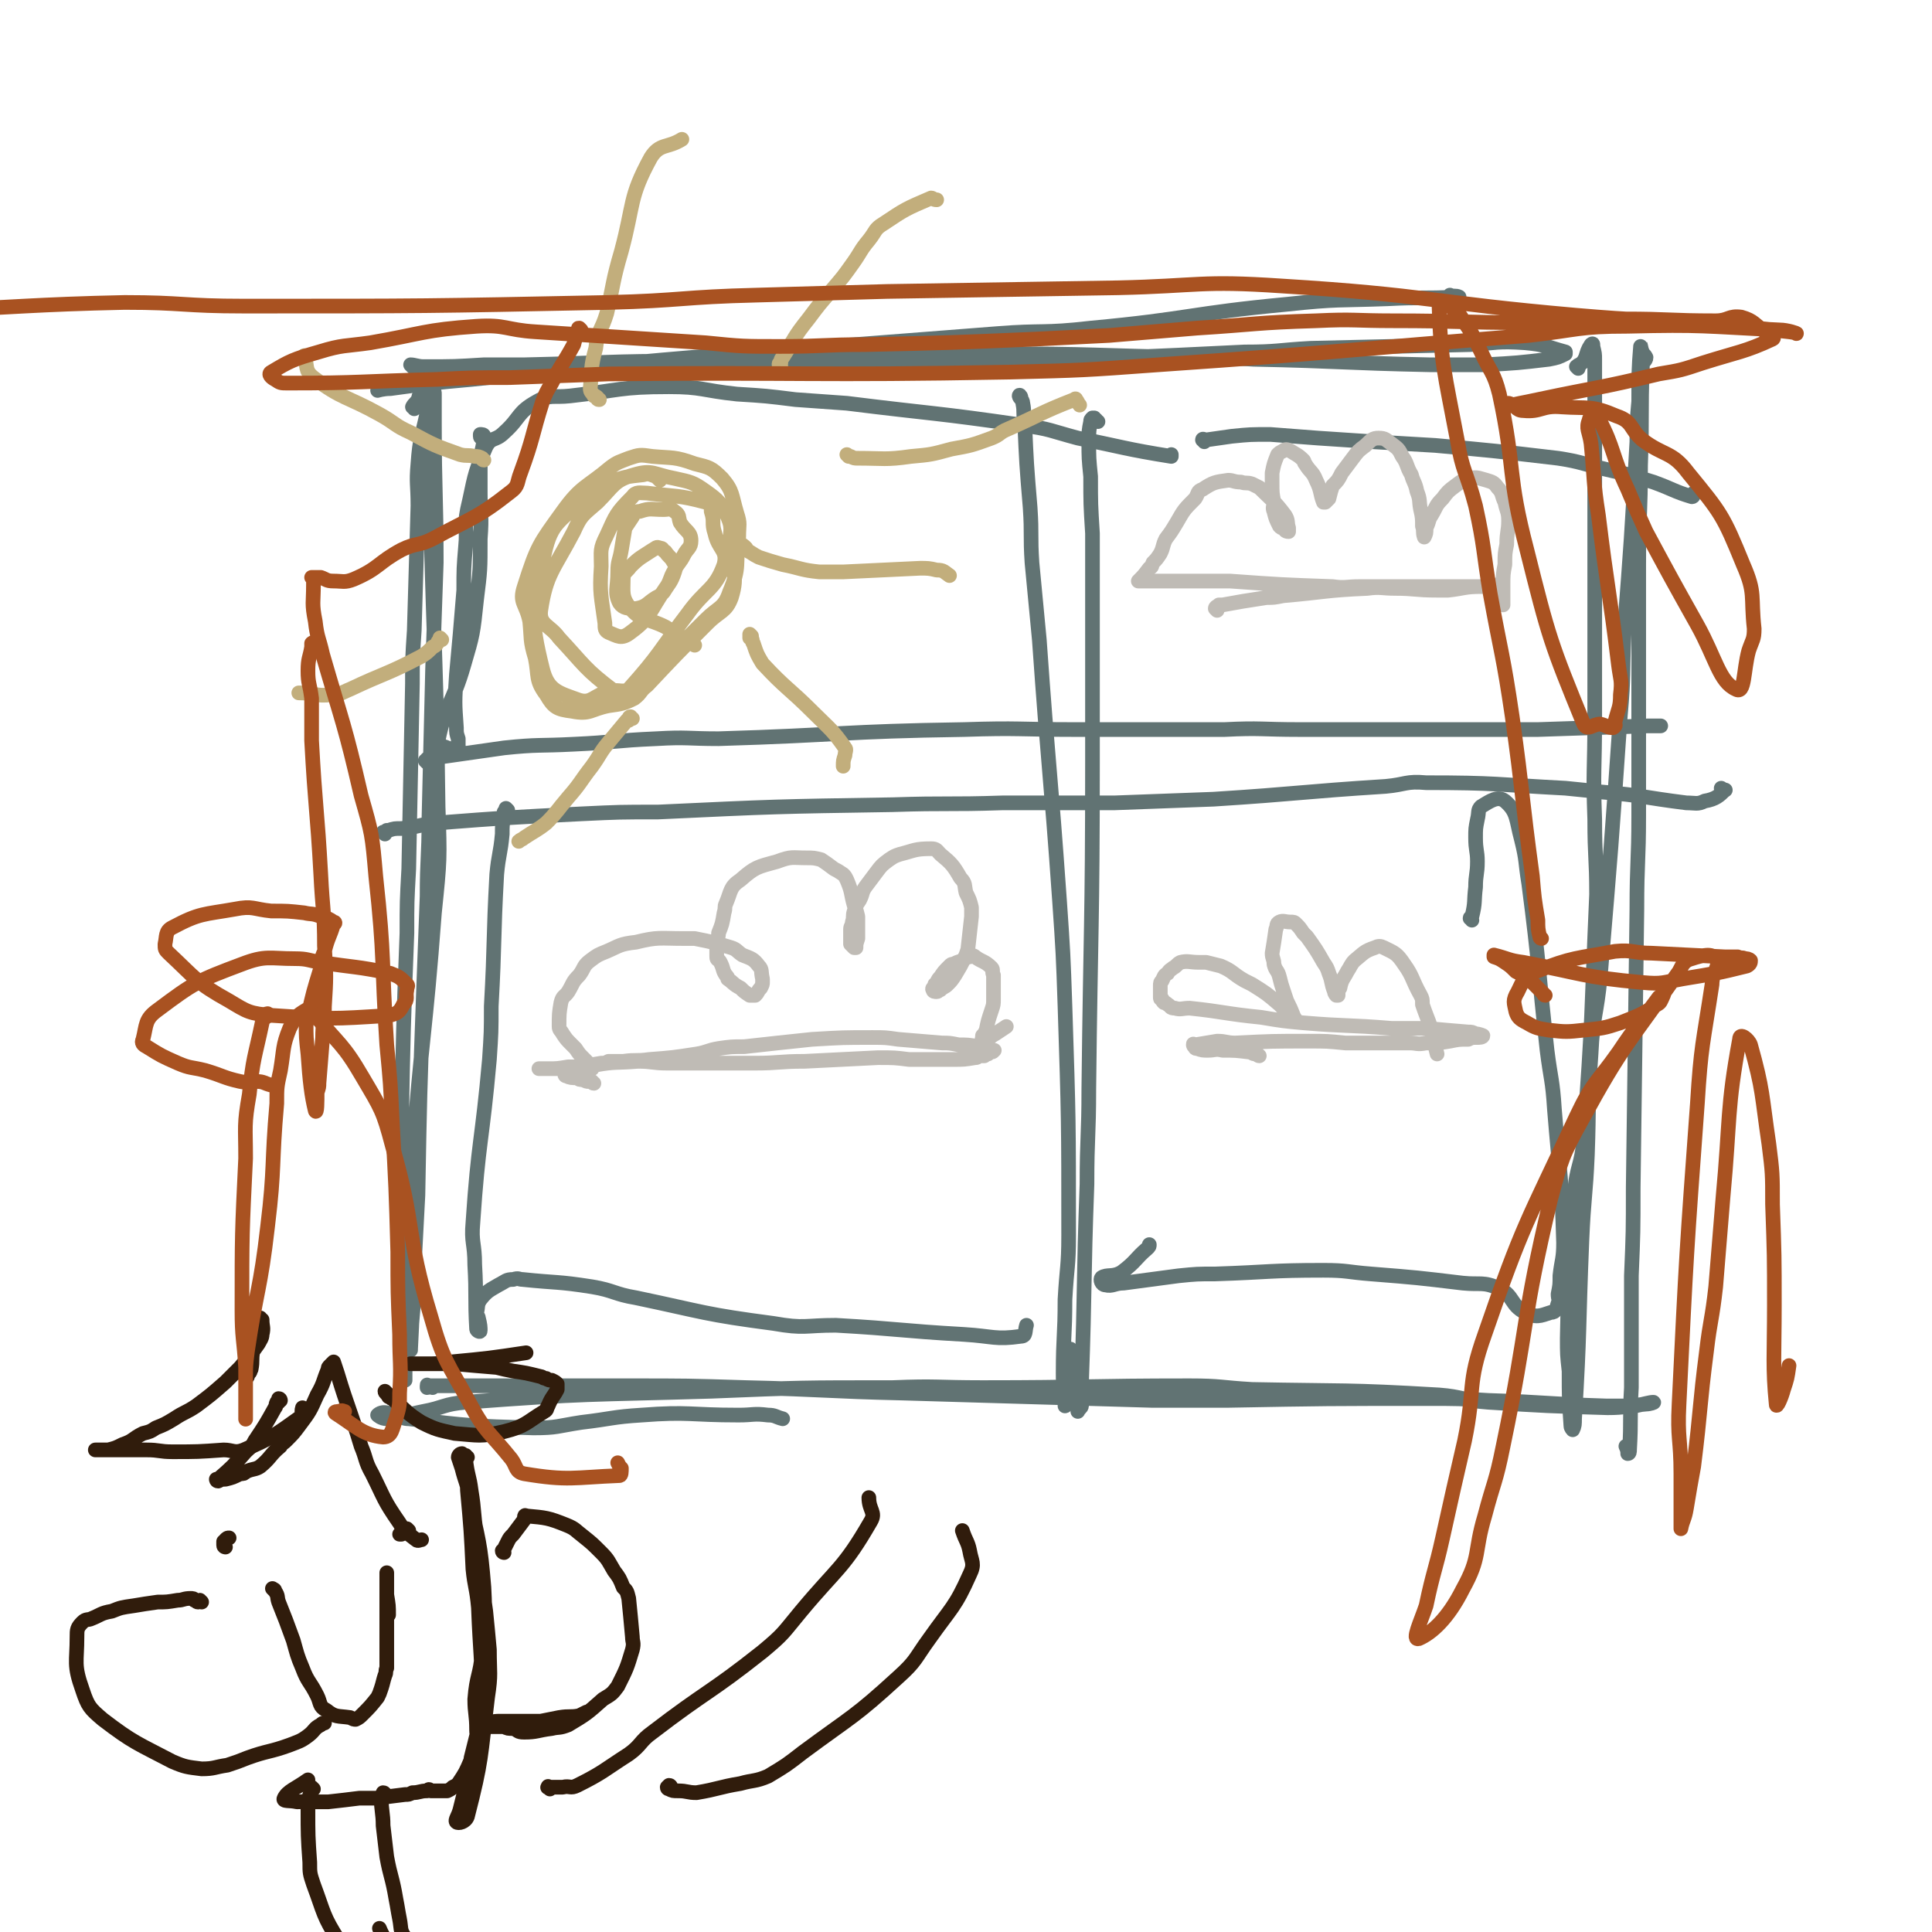 <svg viewBox='0 0 1054 1054' version='1.1' xmlns='http://www.w3.org/2000/svg' xmlns:xlink='http://www.w3.org/1999/xlink'><g fill='none' stroke='rgb(97,115,115)' stroke-width='8' stroke-linecap='round' stroke-linejoin='round'><path d='M226,223c0,-1 -1,-1 -1,-1 1,-2 2,-2 3,-4 1,-1 0,-2 1,-2 1,0 3,0 3,2 2,5 0,6 1,12 0,12 1,12 2,25 0,15 -1,15 0,30 2,77 3,77 4,155 1,29 1,29 -2,58 -5,67 -7,67 -12,134 -2,16 0,16 -1,33 -1,29 -2,29 -3,58 0,4 0,4 0,9 0,10 0,14 0,21 0,1 0,-3 0,-6 -1,-17 -2,-17 -3,-34 -1,-32 0,-32 0,-65 0,-16 0,-16 1,-33 1,-53 1,-53 3,-106 0,-17 0,-17 1,-35 1,-51 1,-51 2,-101 0,-14 0,-14 1,-29 1,-34 1,-34 2,-68 0,-12 -1,-12 0,-23 1,-14 2,-14 5,-28 1,-5 0,-5 2,-10 0,-1 1,-2 1,-2 1,0 1,1 1,2 0,3 0,3 0,5 0,5 0,5 0,11 0,38 1,38 1,76 -1,29 -1,29 -2,58 -1,41 -1,41 -2,82 0,21 -1,21 -1,42 -1,26 -1,26 -2,53 -2,55 -2,55 -3,110 -1,19 -1,19 -2,38 -1,23 -1,27 -2,46 0,2 0,-2 0,-4 0,-1 0,-1 0,-2 1,-12 1,-12 2,-23 1,-7 1,-7 1,-14 '/><path d='M227,202c0,-1 -1,-1 -1,-1 -1,-1 -2,-2 -2,-2 2,0 4,1 7,1 17,0 17,0 33,-1 11,0 11,0 22,0 45,-1 45,-2 90,-2 18,0 18,0 37,0 52,0 52,0 105,0 19,0 19,1 38,0 61,-2 61,-2 123,-5 18,0 18,-1 36,-2 44,-1 44,-1 87,-2 15,-1 15,-2 30,-1 11,1 11,2 22,5 0,0 0,1 0,1 -4,2 -4,2 -9,3 -17,2 -17,2 -35,3 -15,0 -15,0 -30,0 -48,-1 -48,-2 -96,-3 -17,-1 -17,-1 -34,-1 -53,-1 -53,-2 -106,-2 -26,0 -26,0 -52,1 -45,0 -45,-1 -89,2 -65,3 -65,4 -129,9 -15,1 -15,1 -30,3 -12,1 -12,1 -24,3 -4,0 -4,0 -7,1 -4,0 -7,1 -7,1 0,0 3,-1 7,-1 22,-3 22,-3 44,-5 19,-2 19,-2 39,-4 46,-5 46,-5 93,-9 26,-2 26,-2 52,-4 51,-4 51,-4 103,-8 25,-2 25,0 51,-3 54,-5 54,-8 107,-13 28,-3 28,-2 55,-3 19,-1 19,0 38,-1 0,0 1,0 1,0 -2,-1 -3,0 -5,-1 '/><path d='M861,201c0,0 -1,-1 -1,-1 1,-1 2,-1 3,-2 1,-1 1,-1 2,-3 1,-3 1,-4 3,-7 0,0 1,-1 1,0 0,0 0,0 0,1 1,4 1,4 1,7 0,9 0,9 0,19 0,48 0,48 0,96 0,41 0,41 0,81 0,28 -1,28 0,55 0,21 1,21 1,41 -3,67 -2,67 -7,133 -1,15 -4,15 -5,30 -4,39 -3,39 -4,79 0,9 0,9 1,18 0,15 0,15 1,30 0,1 1,2 1,2 1,-2 1,-3 1,-6 3,-49 2,-49 4,-97 1,-24 2,-24 3,-47 1,-27 0,-27 2,-55 1,-21 3,-21 5,-42 6,-71 6,-71 11,-143 2,-22 1,-22 2,-44 4,-52 4,-52 7,-105 0,-11 0,-11 1,-22 0,-15 0,-18 1,-30 0,-2 0,1 1,3 0,1 1,1 2,3 0,2 -2,2 -2,5 -1,26 0,27 -1,54 0,27 -1,26 -1,54 0,40 0,40 0,80 0,28 0,28 0,57 0,25 -1,25 -1,51 -1,76 -1,76 -2,152 0,24 0,24 -1,48 0,30 0,30 0,61 -1,17 0,17 -1,34 0,1 0,2 -1,2 0,-1 0,-2 -1,-4 '/><path d='M236,757c0,0 -1,-1 -1,-1 -1,0 -1,1 -2,1 0,0 0,-1 0,-1 0,-1 0,0 1,0 2,0 2,0 4,0 13,0 13,0 27,0 10,0 10,0 21,0 16,0 16,0 32,0 13,0 13,0 25,0 32,0 32,0 64,1 43,1 43,2 86,3 68,2 68,2 136,4 20,0 20,0 40,0 55,-1 55,-1 110,-1 17,0 17,0 33,1 32,1 32,2 64,3 8,0 8,0 16,0 5,-1 8,-2 10,-2 1,0 -2,1 -4,1 -11,1 -11,2 -21,2 -33,-1 -33,-1 -65,-3 -14,-1 -14,-3 -27,-4 -51,-3 -51,-2 -102,-3 -17,-1 -17,-2 -34,-2 -56,0 -56,1 -113,1 -25,0 -25,-1 -49,0 -50,0 -50,0 -99,2 -67,2 -68,1 -134,6 -12,1 -12,3 -23,5 -10,2 -10,3 -20,4 -3,0 -5,-2 -5,-2 1,-1 3,-2 6,-1 6,0 6,3 11,3 34,4 34,4 68,5 13,0 13,-1 26,-3 17,-2 17,-3 33,-4 26,-2 26,0 53,0 8,0 8,-1 16,0 4,0 4,1 8,2 '/><path d='M557,217c0,-1 -1,-2 -1,-1 0,1 2,2 2,4 1,5 0,5 1,10 1,23 1,23 3,47 1,15 0,15 1,30 2,21 2,21 4,42 5,71 6,71 11,142 2,29 2,29 3,58 2,62 2,62 2,125 0,17 -1,17 -2,35 0,20 -1,20 -1,40 0,5 0,5 1,11 0,3 0,6 0,7 1,0 1,-3 1,-5 1,-10 1,-10 2,-19 0,-4 0,-4 0,-7 '/><path d='M599,230c0,0 -1,0 -1,-1 -1,0 0,0 -1,-1 -1,0 -1,0 -1,0 -1,1 -1,1 -1,2 -1,5 -1,5 -1,11 0,9 0,9 1,19 0,15 0,15 1,31 0,62 0,62 0,125 0,89 -1,89 -2,178 0,26 -1,26 -1,52 -2,54 -1,54 -3,109 0,6 1,6 0,12 0,1 -1,1 -2,3 '/><path d='M233,416c0,0 -1,-1 -1,-1 0,0 1,0 1,-1 21,-3 21,-3 42,-6 19,-2 19,-1 38,-2 22,-1 22,-2 45,-3 17,-1 17,0 34,0 67,-2 67,-4 134,-5 30,-1 30,0 60,0 41,0 41,0 82,0 20,-1 20,0 41,0 26,0 26,0 52,0 28,0 28,0 56,0 11,0 11,0 22,0 30,-1 30,-1 60,-2 3,0 3,0 7,0 0,0 0,0 0,0 -1,0 -1,0 -3,0 '/><path d='M210,455c0,0 -1,-1 -1,-1 0,0 1,0 2,-1 0,0 0,0 1,0 3,-1 3,-1 7,-1 10,-1 9,-2 19,-3 39,-3 39,-3 79,-5 21,-1 21,-1 42,-1 64,-3 64,-3 128,-4 30,-1 30,0 60,-1 31,0 31,0 61,0 27,-1 27,-1 54,-2 47,-3 47,-4 94,-7 11,-1 11,-3 22,-2 38,0 38,1 76,3 10,1 10,1 19,2 24,2 23,3 47,6 5,0 6,1 10,-1 6,-1 8,-3 11,-6 1,0 -1,0 -2,-1 '/><path d='M263,239c0,0 -1,0 -1,-1 0,0 0,-1 0,-1 1,0 2,0 2,1 0,1 0,1 0,2 -1,7 -2,7 -2,14 0,7 0,7 0,15 0,12 1,12 0,25 0,17 0,17 -2,33 -2,19 -2,19 -7,36 -6,21 -10,21 -14,41 0,3 3,3 5,4 3,1 4,2 6,2 1,-1 0,-2 0,-3 0,-2 0,-2 0,-4 -1,-3 -1,-3 -1,-6 -1,-14 -1,-14 0,-29 1,-11 1,-11 2,-22 1,-12 1,-12 2,-24 0,-12 0,-12 1,-24 1,-10 -1,-10 1,-20 4,-17 3,-18 10,-34 3,-6 5,-3 10,-8 9,-8 7,-11 18,-17 7,-4 9,-2 18,-3 27,-3 27,-5 54,-5 18,0 18,2 37,4 16,1 16,1 32,3 14,1 14,1 28,2 48,6 48,5 96,12 15,2 15,3 30,7 25,5 26,6 51,10 0,0 0,-1 0,-1 '/><path d='M277,442c0,0 -1,-1 -1,-1 0,0 0,1 -1,2 0,1 0,1 0,2 -1,5 -1,5 -1,10 -1,11 -2,11 -3,22 -2,36 -1,36 -3,72 0,14 0,14 -1,29 -4,45 -6,44 -9,89 -1,11 1,11 1,23 1,17 0,18 1,35 0,1 2,2 2,1 0,-2 0,-3 -1,-7 0,-1 -1,-1 -1,-3 1,-3 0,-4 2,-7 4,-5 5,-5 10,-8 4,-2 4,-3 8,-3 3,-1 3,0 5,0 19,2 19,1 38,4 12,2 12,4 24,6 38,8 37,9 75,14 17,3 17,1 34,1 35,2 35,3 70,5 16,1 17,3 31,1 3,0 2,-3 3,-6 '/><path d='M803,502c0,-1 -1,-1 -1,-1 0,-1 1,0 1,-1 2,-8 1,-8 2,-16 0,-7 1,-7 1,-14 0,-6 -1,-6 -1,-13 0,-5 0,-5 1,-10 1,-4 0,-5 2,-7 5,-3 9,-6 13,-3 7,6 6,10 9,21 3,12 2,12 4,24 6,46 5,46 10,91 2,16 3,16 4,32 3,37 4,37 5,73 0,9 -1,9 -2,18 0,5 0,5 -1,10 0,3 1,3 0,5 -1,3 -1,5 -4,5 -6,2 -8,3 -14,0 -8,-4 -6,-9 -14,-13 -9,-4 -10,-2 -20,-3 -25,-3 -25,-3 -50,-5 -13,-1 -13,-2 -26,-2 -29,0 -29,1 -59,2 -10,0 -10,0 -20,1 -15,2 -15,2 -30,4 -5,0 -6,2 -10,1 -2,0 -3,-3 -2,-4 3,-2 6,0 11,-3 8,-6 7,-7 14,-13 1,-1 1,-1 1,-2 '/><path d='M657,241c0,-1 -1,-1 -1,-1 0,-1 1,0 2,0 7,-1 7,-1 14,-2 10,-1 10,-1 21,-1 13,1 13,1 26,2 15,1 15,1 30,2 17,1 17,1 34,2 33,3 33,3 67,7 13,2 13,3 26,6 13,3 13,3 26,7 11,4 11,5 21,8 1,0 1,-1 1,-2 '/></g>
<g fill='none' stroke='rgb(194,174,124)' stroke-width='8' stroke-linecap='round' stroke-linejoin='round'><path d='M360,262c0,0 0,0 -1,-1 0,0 0,-1 -1,-1 -3,-1 -4,-2 -7,-1 -9,1 -10,1 -18,4 -7,3 -9,2 -14,8 -13,14 -18,13 -22,31 -7,29 -8,35 -1,63 3,12 9,13 20,17 7,2 8,-3 17,-5 5,-1 6,1 11,-1 4,-1 3,-2 6,-5 18,-16 18,-16 35,-33 7,-7 10,-6 13,-15 6,-14 3,-15 5,-30 0,-7 1,-7 -1,-13 -3,-10 -2,-12 -8,-19 -6,-6 -7,-6 -15,-8 -11,-4 -12,-3 -23,-4 -7,-1 -7,-1 -13,1 -5,2 -6,2 -10,5 -13,11 -16,10 -26,24 -13,18 -14,19 -21,41 -3,9 1,9 3,19 1,10 0,10 3,20 2,10 0,12 6,20 4,7 6,8 14,9 10,2 10,-1 20,-3 7,-1 8,-1 14,-4 4,-3 3,-4 7,-7 16,-17 16,-17 33,-34 7,-7 10,-6 13,-14 4,-13 0,-14 -1,-28 0,-8 2,-9 -1,-16 -4,-8 -5,-9 -12,-14 -7,-5 -8,-5 -17,-7 -11,-2 -12,-5 -22,-2 -11,3 -11,6 -20,15 -8,7 -9,7 -13,16 -11,21 -15,23 -18,43 -1,8 5,8 10,15 14,15 14,17 30,29 3,2 5,1 8,-1 17,-19 16,-20 32,-41 10,-14 15,-13 20,-27 2,-8 -3,-8 -5,-17 -2,-6 0,-6 -2,-12 0,-3 0,-4 -3,-5 -15,-4 -16,-3 -32,-5 -4,0 -6,-1 -8,2 -9,9 -9,10 -14,21 -4,8 -3,8 -3,17 -1,15 0,16 2,31 0,3 0,4 2,5 5,2 7,4 12,0 11,-8 10,-11 19,-24 3,-4 2,-5 5,-10 2,-4 3,-4 5,-8 2,-4 4,-4 4,-8 0,-5 -3,-5 -6,-10 -1,-3 0,-4 -3,-6 -2,-2 -3,-1 -6,-1 -7,0 -7,-1 -13,1 -3,0 -3,1 -4,3 -2,3 -2,3 -4,6 -1,6 -1,6 -2,12 -1,6 -2,6 -2,12 0,9 -2,11 1,17 2,3 5,3 9,3 6,-1 6,-3 11,-6 2,-1 2,-1 4,-3 3,-5 4,-5 6,-11 1,-3 1,-3 -1,-6 -1,-2 -2,-2 -4,-5 -2,-1 -1,-2 -3,-2 -2,-1 -2,0 -4,1 -6,4 -7,4 -12,9 -2,3 -4,3 -4,7 0,7 -1,10 4,16 6,7 9,5 19,10 8,5 8,5 16,10 '/><path d='M405,298c0,0 -1,-1 -1,-1 0,0 1,0 2,1 0,0 0,0 1,1 0,0 0,0 0,1 4,2 3,2 7,4 6,2 6,2 13,4 10,2 10,3 20,4 7,0 7,0 13,0 21,-1 21,-1 42,-2 4,0 5,0 9,1 4,0 4,1 7,3 '/><path d='M410,347c0,0 -1,-1 -1,-1 0,0 0,1 0,2 1,0 1,0 1,0 1,2 0,2 1,3 2,6 2,6 5,11 13,14 14,13 28,27 9,9 10,9 17,19 1,1 0,2 0,4 -1,3 -1,3 -1,6 '/><path d='M345,392c-1,0 -1,-1 -1,-1 -1,0 -1,1 -1,2 0,0 -1,0 -1,0 -5,6 -5,6 -10,12 -5,6 -4,6 -9,13 -7,9 -6,9 -13,17 -6,7 -6,8 -12,14 -5,4 -6,4 -12,8 -1,1 -2,1 -3,2 '/><path d='M241,349c0,0 -1,-1 -1,-1 0,0 0,1 -1,2 -1,2 -1,2 -3,3 -3,3 -3,3 -6,5 -19,10 -20,9 -39,18 -5,2 -5,3 -10,3 -9,1 -9,-1 -18,-1 '/><path d='M264,251c-1,0 -1,-1 -1,-1 -2,-1 -2,-1 -4,-1 -4,-1 -4,0 -8,-1 -14,-5 -14,-5 -27,-12 -9,-4 -8,-5 -17,-10 -18,-10 -20,-8 -36,-20 -5,-4 -3,-6 -5,-12 '/><path d='M327,218c-1,0 -1,0 -1,-1 -1,-1 -1,-1 -2,-1 -1,-2 -2,-2 -2,-4 1,-11 0,-11 3,-22 1,-10 3,-9 6,-19 4,-17 3,-17 8,-34 7,-26 4,-29 16,-51 5,-8 9,-5 17,-10 '/><path d='M426,200c0,0 -1,0 -1,-1 0,-1 0,-1 1,-1 0,-2 0,-2 1,-3 7,-11 6,-11 14,-21 6,-8 6,-8 13,-16 6,-7 6,-7 11,-14 5,-7 4,-7 9,-13 4,-5 3,-6 8,-9 12,-8 12,-8 26,-14 1,0 1,1 3,1 '/><path d='M463,249c0,0 -1,-1 -1,-1 0,0 1,1 2,1 2,1 2,1 4,1 14,0 15,1 29,-1 11,-1 11,-1 22,-4 11,-2 11,-2 22,-6 5,-2 4,-3 9,-5 18,-8 18,-9 36,-16 1,-1 1,0 1,0 1,1 1,2 2,3 '/></g>
<g fill='none' stroke='rgb(191,187,181)' stroke-width='8' stroke-linecap='round' stroke-linejoin='round'><path d='M664,333c0,0 -1,-1 -1,-1 0,-1 1,-1 2,-2 0,0 1,0 2,0 11,-2 11,-2 24,-4 4,0 4,0 9,-1 23,-2 23,-3 46,-4 7,-1 8,0 15,0 11,0 11,1 23,1 3,0 3,0 6,0 9,-1 9,-2 18,-2 2,0 2,0 5,0 2,0 3,-1 4,-1 1,0 -1,0 -2,1 -7,0 -7,0 -14,0 -11,0 -11,0 -22,0 -9,0 -9,0 -18,0 -10,0 -10,0 -19,0 -8,0 -8,1 -15,0 -28,-1 -28,-1 -56,-3 -9,0 -9,0 -17,0 -6,0 -5,0 -11,0 -3,0 -3,0 -5,0 -3,0 -3,0 -5,0 -4,0 -4,0 -7,0 -2,0 -2,0 -3,0 -1,0 -1,0 -1,0 -1,0 -1,0 -1,0 3,-3 3,-3 6,-7 2,-1 1,-1 2,-3 2,-2 2,-2 4,-5 2,-4 1,-4 3,-8 3,-4 3,-4 6,-9 4,-7 4,-7 10,-13 2,-3 1,-4 4,-5 6,-4 7,-4 14,-5 3,0 3,1 7,1 3,1 3,0 6,1 2,1 2,1 4,2 7,7 8,7 14,15 2,3 1,4 2,7 0,1 0,2 0,2 -2,0 -2,-1 -3,-2 -1,0 -1,0 -2,-1 -2,-4 -2,-4 -3,-8 -1,-2 0,-3 0,-5 -1,-5 -1,-5 -1,-11 0,-3 0,-3 0,-5 1,-5 1,-5 3,-10 1,-1 1,-1 3,-2 1,-1 2,-1 4,0 3,2 4,2 7,5 1,1 0,1 1,2 3,5 4,4 6,9 3,6 2,7 4,12 1,0 1,0 1,0 1,-1 1,-1 2,-2 1,-4 1,-4 2,-7 3,-3 3,-3 5,-7 3,-4 3,-4 6,-8 3,-4 3,-4 7,-7 3,-3 4,-4 7,-4 4,0 4,1 7,3 4,3 4,3 6,7 3,4 2,5 5,10 1,4 2,4 3,9 2,5 1,5 2,10 1,4 1,5 1,9 1,3 0,3 1,6 0,1 0,1 0,0 1,-2 1,-2 1,-5 2,-4 1,-4 3,-7 3,-5 2,-5 6,-9 3,-4 3,-4 7,-7 4,-3 4,-3 8,-4 4,-1 5,0 9,1 3,1 4,1 6,4 3,3 2,4 4,8 1,5 2,5 2,10 0,6 -1,6 -1,13 -1,5 -1,5 -1,11 -1,5 -1,6 -1,11 0,5 0,5 0,10 0,0 0,0 0,1 '/><path d='M324,591c-1,0 -1,-1 -1,-1 -1,0 -1,0 -2,0 -1,0 -1,0 -3,-1 -2,0 -2,0 -3,-1 -3,0 -4,0 -6,-1 -1,0 -1,-1 -1,-2 0,0 0,0 1,0 4,-2 4,-2 8,-3 4,-1 4,-1 8,-1 11,-2 11,-1 23,-2 8,0 8,1 16,1 24,0 24,0 48,0 13,0 13,-1 27,-1 20,-1 20,-1 40,-2 9,0 9,0 17,1 9,0 9,0 18,0 3,0 3,0 6,0 6,0 6,0 12,-1 1,0 1,0 2,-1 1,0 1,0 3,0 1,-1 1,-1 2,-1 0,0 0,0 1,-1 1,0 2,0 2,-1 1,0 0,0 0,0 -2,-1 -2,-1 -5,-1 -1,0 -1,-1 -3,-1 -6,-1 -6,-1 -11,-1 -5,-1 -5,-1 -9,-1 -12,-1 -12,-1 -24,-2 -7,-1 -7,-1 -14,-1 -16,0 -16,0 -33,1 -19,2 -19,2 -37,4 -7,0 -7,0 -14,1 -6,1 -6,2 -12,3 -13,2 -13,2 -26,3 -7,1 -7,0 -14,1 -4,0 -4,0 -8,0 -2,1 -2,1 -4,1 -6,1 -6,1 -12,2 -3,0 -3,0 -6,0 -6,1 -6,1 -11,1 -3,0 -3,0 -5,0 0,0 0,0 0,0 2,0 2,0 3,0 2,0 2,0 4,0 3,0 3,0 6,0 5,0 5,0 10,0 2,0 2,0 3,0 2,0 2,0 3,0 0,0 0,-1 -1,-1 -1,-2 -1,-2 -3,-4 0,0 0,0 -1,-1 -2,-2 -2,-2 -4,-5 -1,-1 -1,-1 -2,-2 -3,-3 -3,-3 -5,-6 -1,-2 -2,-2 -2,-4 0,-7 0,-7 1,-13 1,-4 2,-3 4,-6 3,-5 2,-5 6,-9 3,-4 2,-5 6,-8 4,-3 4,-3 9,-5 7,-3 7,-4 16,-5 12,-3 13,-2 26,-2 3,0 3,0 6,0 10,2 10,2 20,5 3,1 3,2 6,4 5,2 6,2 9,6 2,2 1,3 2,7 0,1 0,1 0,2 0,1 0,1 -1,3 -2,2 -1,2 -3,4 -1,0 -2,0 -3,0 -3,-2 -3,-2 -5,-4 -4,-2 -4,-3 -7,-5 0,-1 0,-1 -1,-2 -2,-3 -1,-3 -3,-7 -1,-2 -2,-1 -2,-3 0,-4 0,-4 0,-8 0,-2 1,-2 1,-5 2,-5 2,-5 3,-11 1,-3 0,-3 1,-5 3,-7 2,-9 8,-13 8,-7 9,-7 20,-10 8,-3 8,-2 16,-2 4,0 4,0 8,1 3,2 3,2 7,5 2,1 2,1 5,3 1,1 1,1 2,3 3,7 2,7 4,14 1,2 1,2 2,6 0,3 0,3 0,6 0,3 0,3 0,6 -1,3 -1,3 -1,5 0,0 -1,0 -1,0 -1,-1 -1,-1 -2,-2 0,-4 0,-4 0,-8 0,-2 1,-2 1,-4 1,-3 0,-3 1,-6 1,-3 1,-3 3,-6 2,-4 1,-4 3,-7 3,-4 3,-4 6,-8 3,-4 3,-4 7,-7 3,-2 3,-2 6,-3 8,-2 8,-3 17,-3 3,0 3,1 5,3 6,5 7,6 11,13 3,3 2,4 3,8 2,4 2,4 3,8 0,3 0,3 0,5 -1,9 -1,9 -2,18 -1,3 -1,3 -2,5 -2,4 -2,4 -5,9 -2,3 -2,3 -4,5 -2,2 -2,1 -4,3 -1,0 -1,1 -2,1 -1,0 -2,0 -2,-1 -1,-1 1,-1 1,-3 1,0 1,0 1,-1 1,-2 1,-2 2,-3 2,-3 2,-3 5,-6 1,-1 1,-1 2,-1 2,-1 2,-1 5,-2 2,-1 2,-2 4,-2 1,-1 2,-1 3,0 4,3 5,2 9,6 1,1 0,2 1,4 0,6 0,6 0,13 0,3 0,3 -1,6 -2,6 -2,6 -3,11 -1,2 -1,2 -2,3 0,2 -1,4 0,4 2,0 3,-3 7,-5 3,-2 3,-2 6,-4 '/><path d='M687,576c-1,0 -1,-1 -1,-1 -1,0 -1,0 -1,0 -2,0 -2,-1 -3,-1 -8,-1 -8,-1 -15,-1 -4,-1 -4,0 -8,0 -3,0 -3,0 -6,-1 -1,0 -1,0 -1,-1 -1,0 -1,-1 -1,-1 0,-1 0,0 1,0 6,-1 6,-1 12,-2 5,0 5,1 10,1 20,-1 20,-1 40,-1 10,0 10,0 20,1 17,0 17,0 35,0 4,0 4,1 9,0 7,0 7,0 13,-1 5,-1 5,-1 10,-1 2,-1 2,-1 5,-1 1,0 3,0 3,-1 0,0 -2,-1 -4,-1 -2,-1 -2,-1 -4,-1 -12,-1 -12,-1 -23,-2 -9,0 -10,0 -19,0 -24,-2 -24,-1 -48,-3 -11,-1 -11,-1 -23,-3 -20,-2 -20,-3 -39,-5 -4,0 -5,1 -8,0 -3,0 -2,-1 -4,-2 -1,-1 -1,-1 -2,-1 -1,-1 -1,-1 -1,-2 -1,0 -1,0 -1,-1 0,-3 0,-3 0,-6 0,-2 0,-2 1,-3 1,-2 1,-3 3,-4 1,-2 2,-2 3,-3 2,-1 2,-2 4,-3 4,-1 5,0 10,0 2,0 2,0 4,0 4,1 4,1 8,2 7,3 6,4 13,8 2,1 2,1 4,2 8,5 8,5 15,11 1,1 1,1 2,2 3,3 4,5 7,7 0,0 0,-1 -1,-2 -2,-5 -2,-5 -4,-9 -1,-3 -1,-3 -2,-6 -1,-3 -1,-3 -2,-7 -1,-4 -2,-3 -3,-7 0,-3 -1,-3 -1,-6 1,-6 1,-6 2,-13 1,-2 0,-3 2,-4 2,-1 3,0 6,0 2,0 2,0 3,1 2,2 2,2 4,5 1,1 1,1 2,2 5,7 5,7 9,14 2,3 2,3 3,6 2,5 1,5 3,10 0,1 1,2 1,2 1,0 1,0 1,0 0,-2 0,-3 1,-4 1,-5 2,-5 4,-9 2,-3 2,-4 4,-6 5,-4 5,-5 11,-7 2,-1 3,-1 5,0 6,3 7,3 11,9 5,7 4,8 9,17 1,2 1,2 1,5 3,9 4,9 6,19 1,4 1,4 2,8 '/></g>
<g fill='none' stroke='rgb(48,28,12)' stroke-width='8' stroke-linecap='round' stroke-linejoin='round'><path d='M255,795c-1,0 -1,-1 -1,-1 -1,0 0,1 0,1 0,1 0,1 0,1 1,9 2,9 3,17 2,12 1,12 3,24 2,21 2,21 5,42 1,10 1,10 2,21 0,13 1,13 -1,26 -4,33 -3,34 -11,65 -1,3 -5,4 -6,3 -1,-1 1,-3 2,-7 1,-4 1,-4 2,-8 1,-4 1,-4 2,-7 1,-6 1,-6 2,-13 2,-8 2,-8 4,-16 1,-7 2,-7 2,-14 0,-26 -1,-26 -2,-52 -1,-11 -2,-11 -3,-21 -1,-21 -1,-21 -3,-43 0,-5 -1,-5 -2,-9 0,-3 -1,-3 -1,-6 -1,-2 0,-2 0,-3 0,-1 0,-2 0,-2 -1,0 -2,1 -2,2 0,0 0,0 0,0 1,3 1,3 2,6 2,8 3,8 4,16 5,24 6,24 8,49 1,18 0,18 -1,36 -1,12 -3,12 -4,25 0,8 1,8 1,17 0,3 1,3 0,6 -1,5 -1,5 -3,10 -3,7 -3,7 -7,13 -1,1 -1,1 -3,2 -1,1 -1,1 -3,2 -1,0 -1,0 -3,0 -3,0 -3,0 -6,0 -1,-1 -1,-1 -2,0 -4,0 -4,1 -8,1 -2,1 -2,1 -4,1 -8,1 -8,1 -16,2 -5,0 -5,0 -9,0 -8,1 -8,1 -17,2 -3,0 -3,0 -7,0 -5,-1 -5,0 -10,0 -4,-1 -8,0 -7,-2 2,-4 6,-5 13,-10 '/><path d='M275,847c0,0 -1,0 -1,-1 0,0 0,0 0,0 1,-1 1,0 1,-1 1,-2 1,-2 2,-4 1,-2 1,-2 3,-4 3,-4 3,-4 6,-8 0,-1 0,-3 1,-2 11,1 12,1 22,5 5,2 5,3 9,6 5,4 5,4 10,9 4,4 4,5 7,10 3,4 3,4 5,9 2,2 2,2 3,6 1,10 1,10 2,21 0,3 1,3 0,7 -3,10 -3,10 -8,20 -3,4 -3,4 -8,7 -9,8 -9,8 -19,14 -5,2 -5,1 -9,2 -8,1 -8,2 -15,2 -4,0 -3,-1 -6,-2 -3,0 -3,0 -5,-1 -2,0 -2,0 -3,0 -2,0 -2,0 -4,0 -1,-1 -1,-1 -2,-1 -1,0 -1,0 -1,-1 0,0 1,0 1,0 4,-1 4,-1 7,-1 1,0 1,0 2,0 2,0 2,0 4,0 5,0 5,0 11,0 2,0 2,0 5,0 5,-1 5,-1 10,-2 6,-1 6,0 11,-1 2,-1 2,-1 4,-2 '/><path d='M123,844c0,0 -1,0 -1,-1 0,-1 0,-1 0,-2 1,0 1,0 1,-1 1,-1 1,-1 2,-1 '/><path d='M223,835c0,0 -1,-1 -1,-1 0,0 0,1 0,1 -1,0 -1,0 -2,1 -1,0 0,0 -1,1 0,0 0,0 -1,0 '/><path d='M150,868c-1,-1 -2,-2 -1,-1 0,0 1,0 1,1 2,3 1,3 2,6 4,10 4,10 8,21 2,7 2,8 5,15 3,8 4,7 8,15 2,4 1,6 5,8 5,4 6,3 13,4 2,1 2,1 3,1 2,-1 2,-1 4,-3 4,-4 4,-4 8,-9 1,-2 1,-2 2,-5 1,-3 1,-4 2,-7 1,-2 0,-2 1,-4 0,-7 0,-7 0,-13 0,-4 0,-4 0,-8 0,-4 0,-4 0,-8 0,-7 0,-7 0,-14 0,-3 0,-3 0,-6 0,-2 0,-3 0,-3 0,0 0,2 0,3 0,5 0,5 0,9 1,6 1,6 1,11 '/><path d='M135,751c-1,0 -2,0 -1,-1 0,-1 1,0 2,-1 1,-1 0,-1 1,-2 1,-5 0,-5 1,-10 1,-6 1,-6 2,-12 0,-2 0,-2 0,-3 1,-2 1,-3 2,-3 0,0 0,1 1,1 0,4 1,4 0,8 0,2 -1,3 -2,5 -5,7 -5,7 -10,13 -4,4 -4,4 -8,8 -8,7 -8,7 -16,13 -6,4 -6,3 -12,7 -5,3 -5,3 -10,5 -3,2 -3,2 -7,3 -6,3 -5,4 -11,6 -4,2 -4,2 -8,3 -3,0 -3,0 -5,0 -1,0 -2,0 -2,0 1,0 2,0 4,0 12,0 12,0 24,0 7,0 7,1 14,1 14,0 14,0 28,-1 5,0 6,2 11,0 16,-7 17,-8 31,-18 2,-1 0,-2 1,-5 '/><path d='M153,764c0,0 0,-1 -1,-1 0,0 0,1 0,2 -1,0 -1,0 -1,0 -1,2 0,2 -1,3 -5,9 -5,9 -11,18 -2,4 -2,3 -5,6 -7,8 -7,8 -15,15 -1,1 -1,0 -1,0 0,0 0,1 1,1 2,-1 2,-1 4,-1 4,-1 4,-1 8,-3 2,0 2,0 3,-1 4,-2 5,-1 8,-3 6,-5 5,-6 11,-11 1,-2 1,-1 3,-3 4,-4 4,-4 7,-8 6,-8 6,-8 10,-17 4,-7 3,-7 6,-14 0,-1 0,-1 1,-2 1,-1 1,-1 2,-2 0,0 0,0 0,0 1,3 1,3 2,6 6,20 7,20 13,40 3,7 2,8 6,15 7,14 6,14 15,27 3,5 4,5 9,9 1,1 2,0 3,0 '/><path d='M211,760c0,0 -1,-1 -1,-1 0,1 1,1 2,3 1,0 1,1 2,1 8,7 8,8 16,13 8,4 9,4 18,6 13,1 14,2 27,-1 12,-3 12,-5 22,-11 2,-1 1,-2 2,-3 2,-5 3,-5 5,-9 0,-1 0,-2 0,-3 -1,-1 -1,-1 -3,-2 -1,0 -2,0 -3,-1 -2,0 -2,-1 -3,-1 -8,-2 -8,-2 -15,-3 -5,-1 -5,-1 -9,-2 -12,-1 -12,-1 -23,-2 -5,0 -5,0 -10,0 -7,0 -11,0 -14,0 -1,0 4,0 7,0 8,0 8,0 15,-1 21,-2 21,-2 41,-5 '/><path d='M110,874c0,0 -1,-1 -1,-1 -1,0 -1,1 -1,1 -1,0 -1,-1 -2,-1 0,-1 -1,-1 -2,-1 -4,0 -4,1 -7,1 -6,1 -6,1 -11,1 -7,1 -7,1 -13,2 -7,1 -7,1 -12,3 -6,1 -6,2 -11,4 -2,1 -3,0 -5,2 -3,3 -3,4 -3,8 0,14 -2,15 3,29 3,9 4,10 11,16 17,13 19,13 38,23 7,3 8,3 16,4 7,0 7,-1 14,-2 6,-2 6,-2 11,-4 11,-4 12,-3 23,-7 5,-2 6,-2 10,-5 4,-3 3,-4 7,-6 1,-1 1,-1 2,-1 '/><path d='M171,976c0,0 -1,-1 -1,-1 -1,5 -2,6 -2,12 0,14 0,15 1,29 0,6 0,6 2,12 6,16 5,17 14,31 3,5 5,5 11,6 5,2 5,0 11,1 2,0 3,1 5,0 1,-1 0,-2 0,-4 -2,-5 -3,-5 -5,-10 '/><path d='M210,979c0,0 0,-1 -1,-1 0,0 0,1 0,2 -1,0 -1,0 -1,1 0,7 1,8 1,15 1,8 1,9 2,17 2,11 3,11 5,23 1,5 1,6 2,11 1,5 0,6 3,10 3,5 4,5 8,10 '/><path d='M300,976c-1,-1 -2,-1 -1,-1 0,-1 0,0 1,0 3,0 4,0 7,0 4,-1 4,1 8,-1 14,-7 14,-8 28,-17 7,-5 6,-7 13,-12 30,-23 31,-21 60,-44 12,-10 11,-10 21,-22 20,-24 23,-23 38,-49 3,-5 -1,-6 -1,-13 '/><path d='M366,975c0,0 0,-1 -1,-1 0,0 -1,1 -1,1 0,1 1,1 1,1 2,1 2,1 5,1 5,0 5,1 10,1 12,-2 12,-3 24,-5 7,-2 8,-1 15,-4 10,-6 10,-6 19,-13 27,-20 28,-19 52,-41 10,-9 9,-10 17,-21 12,-17 14,-17 22,-35 3,-6 1,-7 0,-13 -1,-5 -2,-5 -4,-11 '/></g>
<g fill='none' stroke='rgb(169,82,33)' stroke-width='8' stroke-linecap='round' stroke-linejoin='round'><path d='M317,180c0,0 -1,-1 -1,-1 -1,0 0,0 0,1 -2,4 -2,4 -3,8 -6,11 -7,11 -12,21 -3,5 -3,5 -5,10 -6,19 -5,20 -12,39 -2,5 -1,7 -5,10 -19,15 -21,14 -43,26 -8,4 -9,2 -17,6 -13,7 -12,10 -26,16 -5,2 -6,1 -11,1 -4,0 -4,-1 -7,-2 0,0 0,0 0,0 -1,0 -1,0 -2,0 0,0 0,0 -1,0 -1,0 -1,0 -2,0 0,0 1,1 1,1 0,2 0,2 0,3 0,10 -1,10 1,20 1,9 2,9 4,18 11,38 12,38 21,77 6,21 6,21 8,44 5,46 3,46 6,92 2,21 2,21 3,42 2,36 2,36 3,71 0,22 0,22 1,45 0,16 1,16 0,32 0,7 0,7 -2,14 -2,5 -2,10 -7,10 -11,-1 -15,-6 -26,-13 -1,-1 1,-1 2,-1 2,-1 2,0 3,0 '/><path d='M171,352c0,-1 0,-2 -1,-1 0,0 0,1 0,2 -1,6 -2,6 -2,13 0,7 1,7 2,15 0,12 0,12 0,23 2,37 3,37 5,73 1,20 2,20 2,39 1,17 1,17 0,33 0,9 -1,9 -1,17 -1,12 -1,12 -2,25 0,2 0,2 -1,5 0,5 0,12 -1,10 -2,-8 -3,-16 -4,-31 -1,-9 -1,-9 -1,-17 0,-2 0,-2 1,-4 3,-13 3,-13 7,-26 1,-5 0,-5 2,-9 2,-8 3,-8 5,-15 1,0 1,-1 0,-1 -3,-2 -3,-2 -7,-3 -5,-2 -5,-1 -9,-2 -9,-1 -9,-1 -18,-1 -10,-1 -10,-3 -20,-1 -17,3 -19,2 -34,10 -4,2 -3,5 -4,9 0,3 0,3 2,5 15,14 15,16 33,26 10,6 11,7 24,8 31,2 32,2 63,0 5,-1 6,-2 8,-6 3,-3 1,-4 2,-8 0,-2 1,-2 0,-3 -4,-4 -4,-4 -9,-6 -19,-4 -19,-3 -38,-6 -7,-1 -7,-2 -14,-2 -14,0 -16,-2 -29,3 -24,9 -26,10 -46,25 -7,5 -6,8 -8,16 -1,2 0,3 2,4 8,5 8,5 17,9 7,3 7,2 15,4 10,3 10,4 19,6 4,1 5,-1 9,0 4,0 4,1 8,2 '/><path d='M147,554c-1,0 -1,-1 -1,-1 -1,0 -1,1 -1,2 -1,1 -2,1 -2,3 -4,19 -5,19 -7,39 -3,17 -2,17 -2,35 -2,41 -2,41 -2,83 0,15 1,15 2,31 0,12 0,12 0,25 0,2 0,4 0,3 0,-1 0,-3 0,-6 0,-8 0,-8 0,-16 0,-7 0,-7 1,-15 5,-34 7,-33 11,-68 4,-33 2,-33 5,-67 0,-9 0,-9 2,-18 2,-12 1,-13 5,-23 3,-6 4,-7 9,-10 2,-1 3,1 5,3 13,16 15,15 26,34 10,17 11,18 16,37 13,45 7,47 21,93 7,25 9,25 21,47 9,17 11,16 23,31 3,4 2,7 7,8 24,4 27,2 52,1 1,0 1,-2 1,-4 -1,-1 -1,-1 -2,-3 '/><path d='M843,543c-1,0 -1,-1 -1,-1 -1,-1 -1,-1 -1,-1 -1,-1 -1,-1 -2,-2 -2,-2 -2,-2 -5,-5 -3,-2 -3,-2 -7,-4 -3,-3 -3,-3 -6,-5 -3,-2 -3,-2 -6,-3 0,0 0,-1 0,-1 8,2 8,3 16,4 32,6 32,8 65,11 11,1 11,0 22,-2 18,-3 19,-3 35,-7 2,-1 2,-2 2,-3 -1,-1 -2,-1 -3,-1 -2,-1 -2,0 -4,-1 -4,0 -4,0 -7,0 -20,-1 -20,-1 -40,-2 -10,0 -10,-2 -20,-1 -21,4 -23,3 -43,11 -7,3 -7,5 -10,11 -3,5 -2,6 -1,11 1,3 2,4 6,6 5,3 6,3 12,4 9,1 10,1 19,0 10,-1 11,-1 20,-4 10,-4 11,-4 20,-10 2,-1 2,-2 3,-4 1,-2 1,-3 1,-3 -1,0 -1,2 -3,3 -11,15 -12,15 -22,30 -12,17 -14,16 -23,35 -27,58 -29,58 -50,119 -10,28 -5,29 -11,58 -6,26 -6,26 -12,53 -4,18 -5,18 -9,37 -3,9 -8,19 -4,18 7,-3 16,-11 24,-27 10,-18 6,-20 12,-40 5,-19 6,-18 10,-38 14,-67 10,-68 26,-135 6,-22 6,-23 17,-43 23,-42 25,-41 53,-81 2,-4 3,-6 7,-7 6,-2 11,-3 13,0 3,4 -2,7 -2,14 -5,33 -6,33 -8,65 -6,82 -6,82 -10,164 -1,19 1,19 1,38 0,15 0,15 0,29 0,1 0,1 0,1 1,-5 2,-5 3,-11 2,-12 2,-12 4,-23 4,-32 3,-32 7,-63 2,-17 3,-17 5,-35 2,-24 2,-24 4,-49 4,-43 2,-48 9,-86 0,-4 5,0 6,3 7,25 6,27 10,54 2,16 2,16 2,33 1,28 1,28 1,55 0,27 -1,34 1,54 0,3 3,-4 4,-8 2,-6 2,-6 3,-13 '/><path d='M841,512c0,0 -1,0 -1,-1 -1,-4 -1,-5 -1,-9 -2,-12 -2,-12 -3,-24 -6,-44 -5,-44 -11,-87 -5,-34 -6,-34 -12,-67 -4,-24 -3,-25 -8,-48 -5,-19 -7,-18 -10,-36 -7,-37 -9,-42 -10,-75 0,-3 4,1 7,3 4,3 4,3 7,8 5,7 5,8 9,16 5,11 7,11 10,23 9,42 4,43 15,85 12,48 13,51 31,95 2,4 5,0 9,0 4,1 4,2 7,2 2,-1 1,-2 1,-3 2,-8 3,-8 3,-15 1,-8 0,-8 -1,-16 -5,-41 -6,-41 -11,-82 -3,-19 -2,-19 -4,-39 -1,-7 -3,-8 -1,-13 0,-2 4,-3 5,-1 9,17 7,20 16,39 5,12 5,12 10,23 14,26 14,26 28,51 10,18 12,31 21,35 5,3 4,-10 7,-21 2,-6 3,-6 3,-12 -2,-18 1,-19 -6,-35 -11,-27 -12,-28 -30,-50 -9,-12 -13,-9 -25,-18 -7,-6 -5,-10 -14,-13 -14,-6 -15,-4 -30,-5 -11,-1 -11,3 -21,2 -4,0 -4,-3 -8,-4 -1,0 -3,2 -2,2 7,-2 9,-2 18,-4 33,-7 33,-6 66,-14 12,-2 12,-2 24,-6 19,-6 23,-6 38,-13 2,-1 -2,-3 -4,-4 -6,-4 -6,-6 -13,-8 -7,-1 -7,2 -14,2 -25,0 -25,-1 -50,-1 -9,0 -9,1 -19,1 -18,0 -18,1 -35,1 -36,0 -36,-1 -72,-1 -21,0 -21,-1 -42,0 -33,1 -33,2 -65,4 -24,2 -24,2 -48,4 -20,1 -20,1 -40,2 -47,2 -47,2 -93,3 -23,0 -23,1 -46,1 -21,0 -21,0 -41,-2 -46,-3 -46,-3 -93,-6 -16,-1 -16,-4 -32,-3 -29,2 -29,4 -58,9 -14,2 -15,1 -28,5 -14,4 -16,5 -26,11 -2,1 0,3 2,4 3,2 3,2 7,2 40,0 40,-1 81,-2 20,-1 20,-1 40,-1 27,-1 27,-1 54,-2 109,-1 109,1 219,-1 40,-1 40,-1 81,-4 101,-7 101,-8 202,-16 27,-3 27,-5 54,-5 41,-1 41,0 83,2 4,0 10,2 9,2 -1,-1 -6,-1 -12,-2 -19,-2 -19,-2 -38,-3 -35,-3 -35,-2 -70,-5 -80,-7 -80,-11 -161,-16 -44,-3 -45,0 -89,1 -63,1 -63,1 -126,2 -36,1 -36,1 -71,2 -41,1 -41,3 -81,4 -100,2 -100,2 -199,2 -33,0 -33,-2 -65,-2 -48,1 -66,3 -96,4 -7,0 12,0 23,0 0,0 0,1 0,1 '/></g>
</svg>